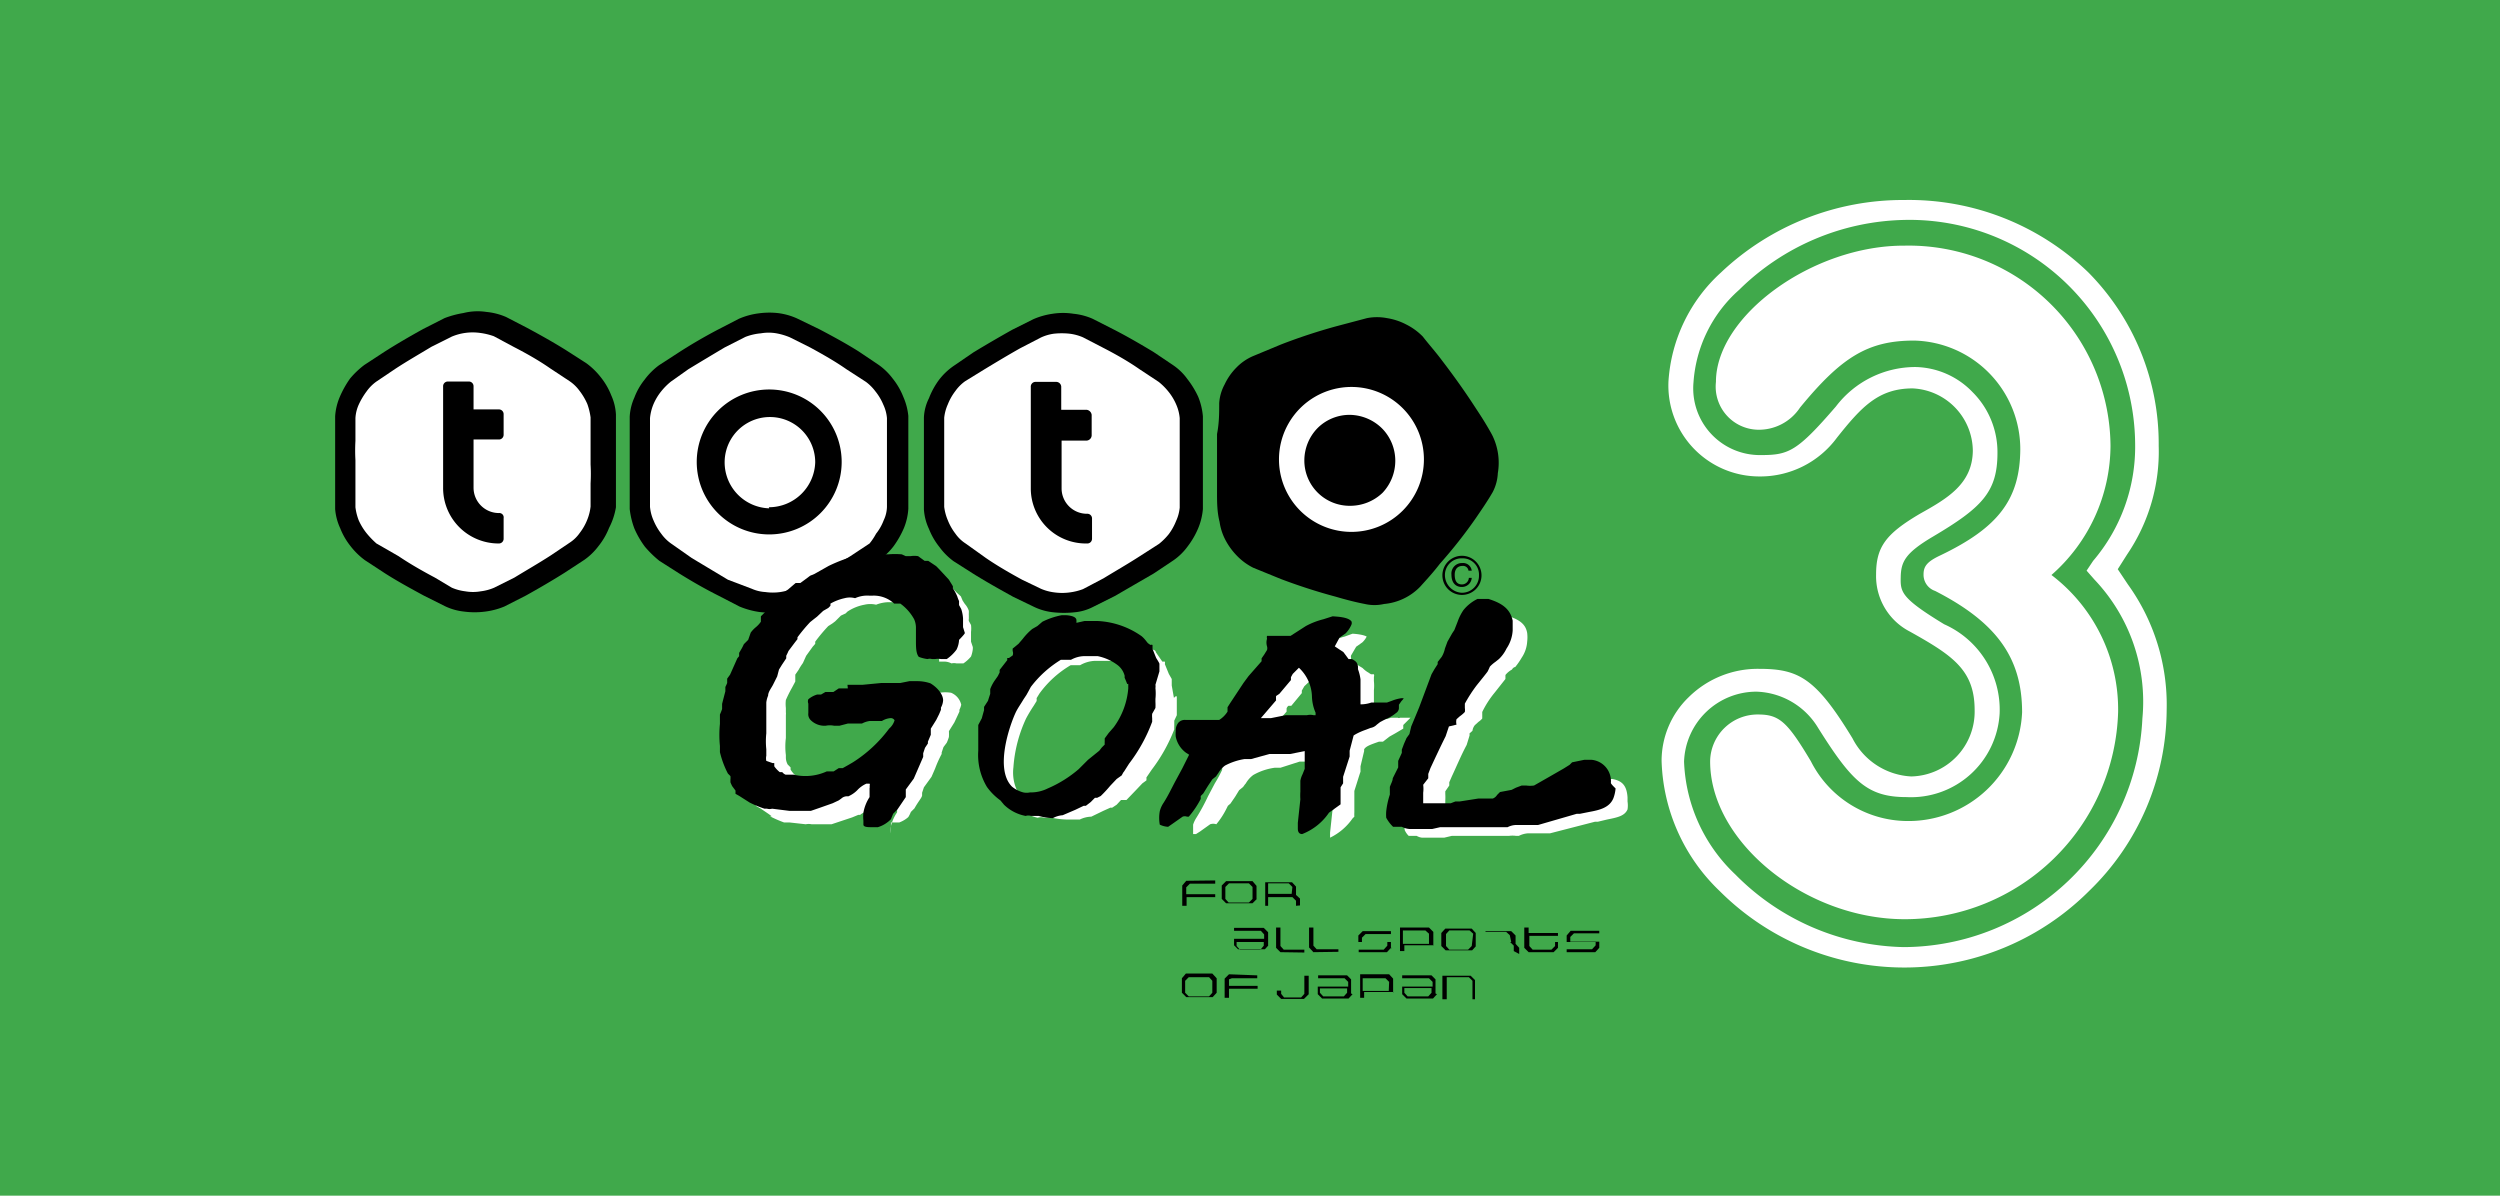 <svg xmlns="http://www.w3.org/2000/svg" viewBox="0 0 69 33"><defs><style>.cls-1{fill:#40a94b;}.cls-2{fill:#fff;}</style></defs><g id="レイヤー_2" data-name="レイヤー 2"><g id="レイヤー_1-2" data-name="レイヤー 1"><path class="cls-1" d="M69,0H0V33H69Z"/><path class="cls-2" d="M57.64,7.52a6.72,6.72,0,0,1,1.94,4.78,5.05,5.05,0,0,1-.87,3l-.26.41.28.42a5.68,5.68,0,0,1,1.07,3.46,7,7,0,0,1-2.14,5,7.21,7.21,0,0,1-10.2,0A5.17,5.17,0,0,1,45.86,21a2.44,2.44,0,0,1,.75-1.76,2.71,2.71,0,0,1,1.94-.78c1.1,0,1.57.26,2.58,1.92a1.93,1.93,0,0,0,1.62,1.05A1.79,1.79,0,0,0,54.5,19.6c0-1.11-.61-1.51-1.79-2.17a1.72,1.72,0,0,1-.93-1.57c0-.76.26-1.12,1.21-1.68.75-.42,1.45-.82,1.46-1.74a1.74,1.74,0,0,0-1.66-1.72c-.95,0-1.42.52-2.09,1.36a2.63,2.63,0,0,1-2.15,1.07,2.51,2.51,0,0,1-2.5-2.63,4.44,4.44,0,0,1,1.45-3,7.3,7.3,0,0,1,5.06-2A7.13,7.13,0,0,1,57.64,7.52ZM52.56,6.07A6.68,6.68,0,0,0,48,8a3.75,3.75,0,0,0-1.26,2.56,1.84,1.84,0,0,0,1.86,2c.77,0,1-.1,2.07-1.34a2.76,2.76,0,0,1,2.2-1.09,2.24,2.24,0,0,1,1.57.69,2.34,2.34,0,0,1,.69,1.68c0,1.08-.43,1.51-1.78,2.31-.76.45-.88.69-.89,1.11s0,.58,1.2,1.31a2.58,2.58,0,0,1,1.53,2.46A2.45,2.45,0,0,1,52.62,22c-1.08,0-1.51-.43-2.44-1.91a2.06,2.06,0,0,0-1.7-1,2,2,0,0,0-2,1.93,4.51,4.51,0,0,0,1.42,3.12,6.71,6.71,0,0,0,4.64,2,6.62,6.62,0,0,0,6.59-6.31A4.89,4.89,0,0,0,57.81,16l-.22-.25.18-.27a4.85,4.85,0,0,0,1.16-3.22A6.23,6.23,0,0,0,52.56,6.07Zm5.9,13.58a5.89,5.89,0,0,1-5.89,5.72c-2.75,0-5.39-2.15-5.37-4.38a1.31,1.31,0,0,1,1.32-1.27c.59,0,.81.2,1.46,1.29a3,3,0,0,0,2.64,1.65,3.14,3.14,0,0,0,3.19-3c0-1.5-.7-2.48-2.4-3.35a.47.47,0,0,1-.32-.46c0-.22.1-.35.46-.52,1.61-.77,2.2-1.55,2.21-2.93a3,3,0,0,0-2.93-3c-1.27,0-2,.45-3.15,1.85a1.36,1.36,0,0,1-1.18.61,1.19,1.19,0,0,1-1.14-1.32c0-1.83,2.68-3.77,5.2-3.76a5.57,5.57,0,0,1,5.69,5.53,4.77,4.77,0,0,1-1.63,3.56A4.66,4.66,0,0,1,58.46,19.65Z"/><path d="M40.53,15.75a.15.15,0,0,0-.17-.13c-.12,0-.21.08-.21.24s.05.27.2.27a.19.19,0,0,0,.19-.18h.08a.27.27,0,0,1-.28.25c-.14,0-.28-.09-.28-.34a.29.29,0,0,1,.3-.32.24.24,0,0,1,.26.21Z"/><path d="M39.81,15.87a.54.54,0,1,0,.55-.53A.54.54,0,0,0,39.81,15.87Zm.07,0a.46.46,0,0,1,.48-.46.45.45,0,0,1,.46.47.47.47,0,0,1-.48.48A.49.49,0,0,1,39.88,15.87Z"/><path d="M41.34,13.06A1.71,1.71,0,0,0,41.18,12c-.13-.24-.28-.48-.44-.72-.29-.45-.61-.9-.94-1.33-.17-.23-.36-.44-.53-.66a1.69,1.69,0,0,0-.45-.33,1.72,1.72,0,0,0-.54-.18,1.45,1.45,0,0,0-.55,0L36.9,9a15.62,15.62,0,0,0-1.55.51l-.77.32a1.42,1.42,0,0,0-.46.32,1.65,1.65,0,0,0-.32.46,1.24,1.24,0,0,0-.15.52c0,.27,0,.54-.06.85,0,.51,0,1.05,0,1.6,0,.27,0,.55.07.82a1.54,1.54,0,0,0,.16.5,1.87,1.87,0,0,0,.33.45,1.65,1.65,0,0,0,.44.32h0l.76.31a15.83,15.83,0,0,0,1.52.49c.27.08.54.15.8.2a1.18,1.18,0,0,0,.53,0,1.58,1.58,0,0,0,1-.48c.2-.22.38-.42.54-.63a13.31,13.31,0,0,0,1-1.27c.15-.22.31-.45.46-.71A1.26,1.26,0,0,0,41.34,13.06Z"/><path d="M20.93,8.65a2,2,0,0,0-.54.15l-.58.3q-.57.3-1.08.63l-.54.35a1.9,1.9,0,0,0-.4.4,1.79,1.79,0,0,0-.28.49,1.47,1.47,0,0,0-.13.53l0,.66c0,.43,0,.85,0,1.25l0,.64a2.23,2.23,0,0,0,.13.54,2.5,2.5,0,0,0,.29.5,2.92,2.92,0,0,0,.4.39h0l.55.35c.37.23.72.43,1.08.61l.58.3a2.26,2.26,0,0,0,.54.15,2.18,2.18,0,0,0,.57,0,1.58,1.58,0,0,0,.53-.14l.59-.3q.55-.3,1.08-.63l.54-.36a1.79,1.79,0,0,0,.4-.38,2.58,2.58,0,0,0,.29-.51,1.69,1.69,0,0,0,.12-.53l0-.65c0-.43,0-.85,0-1.26l0-.65a1.74,1.74,0,0,0-.14-.53,1.92,1.92,0,0,0-.29-.5,1.74,1.74,0,0,0-.39-.38L23.7,9.7c-.35-.22-.72-.42-1.08-.61L22,8.79a1.79,1.79,0,0,0-.54-.15A2.18,2.18,0,0,0,20.93,8.65Z"/><path d="M12.79,8.64a2.63,2.63,0,0,0-.52.14l-.59.3c-.38.21-.74.42-1.07.63l-.55.36a2.36,2.36,0,0,0-.4.38,2.76,2.76,0,0,0-.28.5,1.63,1.63,0,0,0-.13.54l0,.65c0,.44,0,.86,0,1.26l0,.65a1.55,1.55,0,0,0,.14.53,1.92,1.92,0,0,0,.29.5,2,2,0,0,0,.39.38h0l.55.36c.36.23.73.43,1.08.62l.58.29a1.61,1.61,0,0,0,.53.15,2.25,2.25,0,0,0,.58,0,2.05,2.05,0,0,0,.53-.14l.59-.3c.36-.2.72-.41,1.07-.63l.55-.36a1.74,1.74,0,0,0,.39-.38,1.92,1.92,0,0,0,.29-.5A1.9,1.9,0,0,0,17,14l0-.66c0-.42,0-.85,0-1.25l0-.65a1.47,1.47,0,0,0-.13-.53,1.92,1.92,0,0,0-.29-.5,2,2,0,0,0-.39-.38l-.56-.36c-.35-.22-.71-.42-1.08-.62l-.58-.3a1.78,1.78,0,0,0-.54-.14A1.61,1.61,0,0,0,12.79,8.64Z"/><path d="M29.05,8.66a2.05,2.05,0,0,0-.53.15l-.58.29q-.57.32-1.08.63l-.54.37a1.79,1.79,0,0,0-.4.38,2.12,2.12,0,0,0-.28.51,1.31,1.31,0,0,0-.14.53l0,.66c0,.42,0,.84,0,1.23l0,.65a1.49,1.49,0,0,0,.14.54,1.92,1.92,0,0,0,.29.5,1.8,1.8,0,0,0,.39.39h0l.55.35c.37.23.73.43,1.09.63l.58.28a1.6,1.6,0,0,0,.54.15,2.71,2.71,0,0,0,.57,0,1.38,1.38,0,0,0,.52-.15l.6-.3,1.07-.62.54-.36a1.64,1.64,0,0,0,.4-.39,2.25,2.25,0,0,0,.29-.5,1.78,1.78,0,0,0,.13-.53s0-.66,0-.66c0-.42,0-.84,0-1.24l0-.66a1.85,1.85,0,0,0-.13-.54,2.48,2.48,0,0,0-.3-.49,1.56,1.56,0,0,0-.39-.38l-.55-.37c-.35-.21-.71-.42-1.08-.61l-.59-.3a1.72,1.72,0,0,0-.53-.14A1.88,1.88,0,0,0,29.05,8.66Z"/><path class="cls-2" d="M37.3,10.68a2,2,0,0,0,0,4,2,2,0,0,0,2-2A2,2,0,0,0,37.3,10.68Zm.86,2.92a1.29,1.29,0,0,1-.89.36A1.25,1.25,0,0,1,36,12.7a1.28,1.28,0,0,1,.37-.89,1.25,1.25,0,0,1,.89-.36,1.29,1.29,0,0,1,.89.38,1.27,1.27,0,0,1,.36.88A1.29,1.29,0,0,1,38.16,13.6Z"/><path class="cls-2" d="M27.16,10.2c.33-.2.68-.41,1-.59l.56-.29a1.24,1.24,0,0,1,.37-.11,2.06,2.06,0,0,1,.43,0,1.34,1.34,0,0,1,.37.1l.56.29c.35.18.7.38,1,.59l.53.35a1.72,1.72,0,0,1,.27.27,1.51,1.51,0,0,1,.22.37,1.19,1.19,0,0,1,.09.36l0,.63c0,.22,0,.44,0,.67s0,.35,0,.53l0,.64a1.14,1.14,0,0,1-.1.37,1.58,1.58,0,0,1-.2.36,1.72,1.72,0,0,1-.27.27l-.53.34c-.34.22-.69.42-1,.61l-.57.3a1.58,1.58,0,0,1-.36.09,1.55,1.55,0,0,1-.43,0,1.34,1.34,0,0,1-.37-.1L28.21,16c-.33-.18-.68-.38-1-.6L26.65,15a1,1,0,0,1-.28-.27,1.53,1.53,0,0,1-.21-.37,1.36,1.36,0,0,1-.1-.37l0-.63c0-.21,0-.44,0-.66s0-.36,0-.54l0-.63a1.21,1.21,0,0,1,.1-.37,1.53,1.53,0,0,1,.21-.37,1.15,1.15,0,0,1,.27-.27Z"/><path d="M30,14.18a.7.7,0,0,1-.7-.7V12.16H30a.15.15,0,0,0,.13-.14v-.57a.16.16,0,0,0-.14-.14h-.7v-.64a.14.14,0,0,0-.14-.13h-.57a.13.13,0,0,0-.13.14v2.8A1.52,1.52,0,0,0,30,15a.13.13,0,0,0,.14-.13v-.57A.13.13,0,0,0,30,14.18Z"/><path class="cls-2" d="M19,10.19c.33-.2.68-.41,1-.6l.57-.29A1.55,1.55,0,0,1,21,9.2a1.24,1.24,0,0,1,.43,0,1.79,1.79,0,0,1,.37.11l.56.28c.35.19.7.39,1,.6l.54.35a1.27,1.27,0,0,1,.26.26,1.51,1.51,0,0,1,.22.37,1.08,1.08,0,0,1,.1.37l0,.62c0,.22,0,.44,0,.67s0,.35,0,.53l0,.63a.91.91,0,0,1-.09.37,1.36,1.36,0,0,1-.21.37A1.72,1.72,0,0,1,24,15l-.53.35c-.34.21-.68.42-1,.61l-.56.28a1.81,1.81,0,0,1-.37.1,1.48,1.48,0,0,1-.42,0,1.06,1.06,0,0,1-.37-.09L20.09,16l-1-.6L18.52,15a1.15,1.15,0,0,1-.27-.27,1.62,1.62,0,0,1-.21-.36,1.19,1.19,0,0,1-.1-.38l0-.62c0-.22,0-.44,0-.67s0-.35,0-.53l0-.63a1.33,1.33,0,0,1,.09-.37,1.51,1.51,0,0,1,.22-.37,1.72,1.72,0,0,1,.27-.27Z"/><path d="M21.23,10.75a2,2,0,1,0,2,2A2,2,0,0,0,21.23,10.75Zm0,3.28A1.27,1.27,0,0,1,20,12.76a1.25,1.25,0,1,1,2.5,0A1.28,1.28,0,0,1,21.22,14Z"/><path class="cls-2" d="M10.91,10.18c.32-.21.67-.41,1-.61l.56-.28a1.49,1.49,0,0,1,.79-.1,1.82,1.82,0,0,1,.37.09l.56.3c.35.18.7.38,1,.59l.53.35a1.1,1.1,0,0,1,.27.26,1.72,1.72,0,0,1,.22.37,1.81,1.81,0,0,1,.09.37l0,.63c0,.21,0,.44,0,.67a4.51,4.51,0,0,1,0,.52l0,.64a1.35,1.35,0,0,1-.09.36,1.48,1.48,0,0,1-.21.37,1,1,0,0,1-.28.27l-.52.35c-.34.22-.69.42-1,.61l-.56.28a1.34,1.34,0,0,1-.37.1,1.24,1.24,0,0,1-.43,0,1.34,1.34,0,0,1-.37-.1L12,15.94c-.34-.18-.69-.38-1-.59L10.39,15a2.42,2.42,0,0,1-.27-.28,1.65,1.65,0,0,1-.22-.36A1.52,1.52,0,0,1,9.81,14l0-.63c0-.22,0-.44,0-.67a4.73,4.73,0,0,1,0-.53l0-.63a1.05,1.05,0,0,1,.09-.37,2,2,0,0,1,.22-.37,1.15,1.15,0,0,1,.27-.27Z"/><path d="M13.77,14.16a.7.7,0,0,1-.7-.7V12.13h.69a.13.13,0,0,0,.14-.13v-.57a.13.13,0,0,0-.14-.13h-.69v-.64a.13.13,0,0,0-.14-.13h-.57a.13.13,0,0,0-.13.14v2.79A1.53,1.53,0,0,0,13.77,15a.13.13,0,0,0,.13-.13v-.57A.12.12,0,0,0,13.77,14.16Z"/><path class="cls-2" d="M25,15.71a2,2,0,0,1,.35,0l.09,0h0l.13,0a.65.65,0,0,1,.17,0l.15.11.06,0L26,16l.17.11.23.24.12.11.05.12.06.09a.52.52,0,0,1,.11.19v0l0,.06a.41.41,0,0,0,0,.07v.09a.14.14,0,0,0,0,.06l.06.11a.78.78,0,0,1,0,.19s0,.09,0,.09v.13h0s0,0,0,.05l.05.15v.05a.81.81,0,0,1-.05.21,1,1,0,0,1-.21.19h0l-.11,0h-.08a.32.32,0,0,0-.14,0h0a.43.43,0,0,0-.19-.05l-.15,0s0-.13,0-.22A.37.37,0,0,1,26,18v-.23a.93.93,0,0,0,0-.1v-.06a.48.48,0,0,0-.06-.27,1.27,1.27,0,0,0-.44-.48h0l-.11,0-.05,0a.93.93,0,0,0-.69-.24s-.06,0-.09,0a1,1,0,0,0-.38.07.7.7,0,0,0-.32,0h0a1.25,1.25,0,0,0-.47.19,0,0,0,0,1,0,0l-.05.05,0,0-.13.06,0,0-.16.16-.08.06-.11.07s0,0,0,0a4.56,4.56,0,0,0-.36.43l0,.06-.07.08-.18.25v0l-.09.2s0,0,0,0a1.67,1.67,0,0,0-.12.19l-.09.13s0,0,0,0,0,.17,0,.19l-.09.17a3.59,3.59,0,0,0-.17.34.93.93,0,0,0,0,.22l0,.12a.25.25,0,0,1,0,.07l0,.09h0v.35l0,.09s0,0,0,0v0l0,.11v0a1.87,1.87,0,0,0,0,.47h0l0,.07,0,0v0a.41.41,0,0,0,.05.19l0,0,.08.08,0,0,0,.06v0a.65.65,0,0,0,.17.19h.05l.05,0h0a.41.41,0,0,0,.15.11h.24a1.6,1.6,0,0,0,1-.09l.08,0,0,0h.06l0,0,0,0,.12-.09.09,0h0l.17-.1.13-.07a3.89,3.89,0,0,0,1-1s0,0,0,0a.58.58,0,0,0,.18-.32l0-.09c0-.05-.07-.14-.23-.15a.71.71,0,0,0-.31.09l0,0H24.6l-.15,0h0a.83.83,0,0,0-.29.06l0,0h-.06l-.18,0H23.8l-.23.05h-.12a.65.65,0,0,0-.28,0h0c-.19,0-.26-.05-.31-.11s0,0,0-.09v-.29a1.86,1.86,0,0,1,.2-.1l.11,0,.1-.06h.23l.14,0,.17,0h.09l.12,0a.14.14,0,0,1-.11,0h0a.39.39,0,0,0,.22,0h0l0,0a.35.35,0,0,0,.18,0h.15l.53-.06.51,0h0l.24,0h.19a1,1,0,0,1,.32,0,.47.47,0,0,1,.28.33.6.6,0,0,1-.05.14l0,.05-.06.13-.08.17,0,0-.15.24a.05.05,0,0,0,0,0,1.43,1.43,0,0,1,0,.16,1.16,1.16,0,0,1-.06.16l0,0-.09.12v0l-.05.15,0,.1,0-.06a3.16,3.16,0,0,0-.18.4l-.1.23-.21.29h0l-.05.15,0,.07c0,.06-.1.16-.21.36l-.1.1,0,0a.9.9,0,0,1-.07.14s-.09.09-.25.15h-.23V23a.79.79,0,0,1,0-.2v0a1.15,1.15,0,0,1,.17-.38l0-.07,0-.13a.19.19,0,0,0-.07-.17h0a.11.11,0,0,0-.11,0h-.11a1,1,0,0,0-.28.21,1,1,0,0,1-.2.13.44.44,0,0,0-.25.1h0l-.05,0-.17.07h0l-.33.11-.24.08h-.1l-.13,0H22.4a.38.38,0,0,0-.16,0l-.45-.05h0l-.07,0s-.08,0-.08,0h0a3.52,3.52,0,0,1-.39-.17l.05,0-.08-.06-.22-.15-.14-.08,0-.05h0l-.09-.12,0-.09s0,0,0,0l-.05-.07a.07.07,0,0,0,0,0l0-.09,0,0-.05-.05a2.16,2.16,0,0,1-.2-.52V21a3.66,3.66,0,0,1,0-.58v-.24l0-.13a.06.06,0,0,0,0,0v-.13l.09-.33s0-.08,0-.08v0l0-.09v0s0-.06,0-.1l.06-.09.21-.46,0,0,0,0a.05.05,0,0,0,0,0,.46.46,0,0,0,0-.09l.06-.1.05-.1.11-.11,0,0,.06-.17.11-.11a1.49,1.49,0,0,0,.17-.18.08.08,0,0,0,0,0s0-.08,0-.12l.18-.16s0,0,0,0l.1-.15.09-.08.08-.06v0l0-.06,0,0,.13-.09.11-.07s0,0,0,0l.2-.17.1-.05h0l.12-.09.15-.11.12-.05h0l.39-.22a4.39,4.39,0,0,1,.85-.3h.15l.1,0,.06,0h.06a1,1,0,0,0,.3,0S25,15.71,25,15.71Z"/><path class="cls-2" d="M41.48,17l.14,0c.34.11.49.24.53.47a1,1,0,0,1,0,.24.89.89,0,0,1-.15.44,2,2,0,0,1-.18.26s-.05,0-.09.07a.6.6,0,0,0-.18.15.08.08,0,0,0,0,0l0,.11-.3.38v0a2.66,2.66,0,0,0-.34.53l0,0,0,.12v.06a.45.45,0,0,1-.1.09l-.1.09s0,0,0,0a.3.3,0,0,0-.07.16l-.08.07,0,.06-.08.26c-.15.28-.27.57-.41.87,0,0-.07.16-.07.16v0l0,.09h0l-.11.16,0,.07v0a1.62,1.62,0,0,1,0,.19l0,.12v.22h0a.13.13,0,0,0,.09.14l0,0h0l.17,0h.34l.13,0h.19l.12,0h.11l.5-.07h.14l.09,0h.14s0,0,0,0a.36.36,0,0,0,.2-.15l0,0,.3-.07.14-.06.14-.05.11,0a.49.49,0,0,0,.25-.05l.43-.23.4-.23.17-.11,0,0,0,0,.28-.06.17,0c.28.05.4.19.42.51v.11a.72.72,0,0,1,0,.22c-.08.18-.27.22-.57.28l-.25.06h-.08L42.78,23h-.61a.66.66,0,0,0-.25.07h-.08a.68.68,0,0,0-.19,0l-.17,0s.08,0,.09,0h-.19l-.12,0H40.07l-.21.05h-.61a.37.37,0,0,1-.15-.05l-.14,0h0l-.08,0a.51.51,0,0,1-.11-.16.59.59,0,0,1,0-.14,1.7,1.7,0,0,1,.1-.42l0-.07,0-.15A1,1,0,0,1,39,22l.15-.29a.06.06,0,0,0,0,0,1.57,1.57,0,0,0,0-.16l.1-.2a.06.06,0,0,0,0,0,.51.51,0,0,1,0-.09.59.59,0,0,0,.05-.13l.07-.16a.64.64,0,0,0,.06-.1l0-.05,0-.21s0,0,0,0,.05-.12.1-.23l.12-.29s.33-.9.34-.91a.63.63,0,0,0,.07-.12l.09-.15s0,0,0,0l0-.06v0l.1-.13h0a1.24,1.24,0,0,0,.1-.26s.06-.16.07-.17l.11-.21,0,0,.07-.09,0,0,.09-.22a.87.87,0,0,1,.47-.56h0Z"/><path class="cls-2" d="M38.93,19.81l-.16,0-.13,0a.06.06,0,0,1-.06,0h-.07l-.12,0a.84.84,0,0,1-.34.05h0a.14.14,0,0,1-.13-.14l0-.52v-.15a1.23,1.23,0,0,0,0-.25.43.43,0,0,1,0-.05l0-.07a.1.1,0,0,0,0-.07l-.08,0-.11-.07a.69.69,0,0,1-.12-.1l-.26-.16a.14.14,0,0,1-.06-.12.14.14,0,0,1,0-.07l.14-.24,0,0,.17-.12h0a.56.56,0,0,0,.12-.16v0s-.08-.06-.39-.08l-.22.08a2.1,2.1,0,0,0-.46.18l-.43.27A.15.15,0,0,1,36,18h0l-.16,0-.39,0,0,.11h0a.3.3,0,0,1,.07.19l0,.08,0,0-.08.12-.06.1,0,.09h0l-.3.35a.48.48,0,0,1-.11.09s0,0,.06,0l-.13.18-.37.57-.06.09,0,.11,0,.05,0,0a.85.85,0,0,1-.25.25l0,0,0,0,0,0h-.09l-.13,0-.1,0h0l-.17,0-.23,0h0a.13.13,0,0,0-.08,0,.24.24,0,0,0,0,.15v.12c0,.15.08.22.24.36l.07.06h0l0,0a.19.19,0,0,1,0,.12.15.15,0,0,1,0,.06,3.55,3.55,0,0,1-.2.37h0l-.19.36a5.7,5.7,0,0,1-.32.59.82.82,0,0,0-.09.19v0c0,.06,0,.18,0,.26l.08,0,.11-.07.28-.2h0a.26.26,0,0,1,.17,0,2.23,2.23,0,0,0,.27-.41h0v0l.05-.1,0,0,.07-.06,0,0,.13-.19.11-.18s0,0,0,0l.11-.09h0s.07-.1.07-.09a.77.77,0,0,1,.21-.24,1.65,1.65,0,0,1,.59-.2l.23,0h-.07l.53-.17.14,0,.23,0h-.06l.09,0,.17-.06h0l.4-.09a.14.14,0,0,1,.13,0,.19.19,0,0,1,0,.12h0l-.06.5s0,0,0,0,0,.16,0,.17a.61.61,0,0,0-.05.12l0,.13V22l0,.14a1.87,1.87,0,0,1-.08.25.07.07,0,0,0,0-.06l-.07.65c0,.06,0,.1,0,.14a1.61,1.61,0,0,0,.62-.53s0,0,0,0l.05-.05a1,1,0,0,1,0-.12l0-.13,0-.09,0-.11h0l0-.08v-.06l0-.12h0c.1-.31.14-.45.17-.53v-.06h0v-.09h0s0,0,0,0l.1-.42,0-.05c.05-.08.15-.12.41-.21l.11,0,.09-.07.09-.07h0l.16-.09.22-.13,0,0v-.1Zm-2,0s0,.15,0,.19h0l0,.06v0a.19.19,0,0,1,0,.08.15.15,0,0,1-.1.06h-.06a.53.53,0,0,0-.16,0l-.17.05-.32,0h0l-.16,0-.41.09-.19,0h-.12a.13.13,0,0,1-.14-.07.1.1,0,0,1,0-.07.16.16,0,0,1,0-.09l.41-.47,0-.09a.18.18,0,0,1,.05-.07l.08,0,.29-.35s0-.08,0-.07l.07-.12h0l.2-.19a.15.15,0,0,1,.17,0l0,0a1.2,1.2,0,0,1,.43.91h0Z"/><path class="cls-2" d="M32.4,19.26s-.06-.34-.06-.34v0s0-.14,0-.18l-.08-.14h0l-.11-.27a.17.17,0,0,0,0-.07h0l-.07,0s0,0,0,0L31.9,18s0-.05-.06-.06a2.33,2.33,0,0,0-1.11-.4l-.23,0a.38.38,0,0,1-.24,0h0a.23.23,0,0,0,.11,0l-.21.05h0a.11.11,0,0,1-.1,0l-.05,0a.13.13,0,0,1-.07-.08l0-.08a0,0,0,0,0,0,0s0,0-.14-.07l-.11,0a1.53,1.53,0,0,0-.47.16l0,0-.15.13h0l-.14.08h0a3,3,0,0,0-.24.26l-.13.15h0a.76.76,0,0,1-.13.1h0a.31.31,0,0,1-.06.18.32.32,0,0,1-.13.11h0l0,0c-.1.12-.15.2-.2.25l0,.07a.53.53,0,0,1-.06.1l-.07.11a.9.9,0,0,0-.11.22l0,.13a1.12,1.12,0,0,1-.08.23l-.09.15,0,.07-.06.24s0,0,0,0a1.52,1.52,0,0,1-.09.17v.08l0,.15s0,0,0,0l0,.07s0,0,0,.06a1.53,1.53,0,0,0,0,.3,1.47,1.47,0,0,0,.22.91,1.57,1.57,0,0,0,.34.34h0s0,0,0,0a.62.62,0,0,1,.09.11,1,1,0,0,0,.51.28.3.3,0,0,1,.18,0h0l.11,0,.1,0a2.33,2.33,0,0,0,.44.05l.09,0h.06l.13,0h0l.05,0a.76.76,0,0,1,.32-.08h0l.33-.16.2-.09a.11.11,0,0,0,.05,0l.12-.08.12-.13,0,0,.06,0,.09,0,.25-.26.19-.2s0,0,0,0l.11-.08a.28.28,0,0,0,0-.08l.15-.22a4.52,4.52,0,0,0,.62-1.11.54.54,0,0,1,0-.08l0-.16s0,0,0,0l.07-.15v0l0-.12,0-.08c0-.11,0-.2,0-.29S32.4,19.27,32.4,19.26Zm-.65,0v.06a2.22,2.22,0,0,1-.43,1.16l-.13.17-.1.13,0,.07-.06.11h0L30.9,21l-.09.1s0,0,0,0l-.29.24h0l-.06,0,.05,0-.09.1-.17.16h0a2.87,2.87,0,0,1-.88.54h0a1.16,1.16,0,0,1-.47.12h-.06a.44.44,0,0,1-.25,0,1,1,0,0,1-.36-.19,1.17,1.17,0,0,1-.26-.89,3.81,3.81,0,0,1,.35-1.35,4.05,4.05,0,0,1,.21-.35l.08-.13a.3.3,0,0,0,0-.08l.08-.13h0a2.84,2.84,0,0,1,.86-.78h0l.12,0,.08,0,.06,0a.89.89,0,0,1,.4-.12h.16l.12,0h.06l.14,0h0l.05,0a1.34,1.34,0,0,1,.6.29.64.64,0,0,1,.23.33.33.33,0,0,1,0,.14h0s0-.05,0-.07l.08.17v0a1.46,1.46,0,0,1,0,.21Z"/><path d="M26.63,17.47l-.05-.16h0l0-.14v-.1a1,1,0,0,0-.05-.26l-.06-.11v-.11a1.12,1.12,0,0,1-.05-.13,1.19,1.19,0,0,0-.12-.22l0-.06L26.19,16l-.12-.13s-.23-.25-.24-.25l-.21-.14-.1,0h0l-.18-.13a.65.65,0,0,0-.21,0H25l-.11-.05a2.22,2.22,0,0,0-.38,0h-.05a1,1,0,0,1-.3,0h-.07l-.07,0h-.26a4.38,4.38,0,0,0-.89.32l-.39.22h0l-.12.05-.16.12-.11.08-.13,0-.21.18-.11.08-.15.1,0,.05,0,0-.08.07-.11.1-.1.14-.2.2,0,.15h0a.75.75,0,0,1-.15.16.83.83,0,0,0-.13.14s-.07.2-.07.2l-.12.12a1.34,1.34,0,0,1-.06.12l-.07.12,0,.09,0,0-.05.06s-.2.45-.2.45l-.08.11s0,.11,0,.12a1,1,0,0,1-.05.11s0,.06,0,.06v.06s-.09.34-.09.35v.14a1.56,1.56,0,0,1-.06.15v.26a3.09,3.09,0,0,0,0,.61v.17a2.58,2.58,0,0,0,.22.59l.07.07a.51.51,0,0,1,0,.1s0,0,0,0l0,.07a1,1,0,0,0,.05.11l.09.12,0,.09a1.94,1.94,0,0,1,.17.1l.22.14,0,0a3,3,0,0,0,.41.17h0l.07,0a.26.26,0,0,0,.14,0h0l.48.06.13,0h.21l.15,0h.1l.26-.09.34-.12.17-.08.07-.05a.23.23,0,0,1,.19-.06.79.79,0,0,0,.25-.17.76.76,0,0,1,.25-.18H24v0a.06.06,0,0,1,0,.06.1.1,0,0,1,0,.06L24,22a1.14,1.14,0,0,0-.17.43.43.43,0,0,0,0,0,1,1,0,0,0,0,.22v.11c0,.05.07.07.18.07h.22a.84.84,0,0,0,.36-.22l.06-.15.12-.12L25,22l0-.09,0-.12.22-.3s.26-.6.26-.6l0-.1.05-.15.08-.12s0-.06,0-.05l.08-.19,0-.17.15-.24.08-.16.05-.12,0-.06a.47.47,0,0,0,.06-.2h0c0-.18-.18-.37-.35-.47a1.12,1.12,0,0,0-.38-.06h-.2l-.25.05-.52,0-.52.05-.29,0h0l-.13,0L23.4,19h-.06l-.19,0L23,19.1h-.22l-.12.07-.11,0a.68.68,0,0,0-.24.13.16.16,0,0,0,0,.12v.26a.23.23,0,0,0,.07.2.54.54,0,0,0,.41.15.59.59,0,0,1,.23,0h.15l.23-.06h.08l.18,0h.07l.06,0A.64.64,0,0,1,24,19.9h0l.14,0h.13l.07,0a.53.53,0,0,1,.24-.08.12.12,0,0,1,.11.06s0,0,0,0a.48.48,0,0,1-.15.23l0,0a3.73,3.73,0,0,1-1,.93l-.12.07-.16.09-.11,0-.14.09,0,0-.07,0-.05,0-.07,0a1.42,1.42,0,0,1-.92.09h-.09l-.13,0a.22.22,0,0,1-.09-.07l0,0-.07,0h0a.78.78,0,0,1-.15-.16l0-.09-.05,0L21.15,21a.33.33,0,0,1,0-.14V20.8h0l0-.06,0-.06a2.1,2.1,0,0,1,0-.44v0l0-.12,0-.1,0-.08v-.24a.1.1,0,0,1,0,0l0-.08,0-.08,0-.15a.67.67,0,0,1,.05-.19c0-.11.1-.22.15-.33l.1-.2.05-.19.08-.13.12-.18,0-.07s.06-.12.06-.13l.18-.24.07-.09,0-.05a4.58,4.58,0,0,1,.35-.42l.1-.08.09-.07.17-.16h0l.14-.08.06-.06,0-.06a1.38,1.38,0,0,1,.39-.15.56.56,0,0,1,.29,0,.82.82,0,0,1,.39-.07l.09,0a.83.83,0,0,1,.6.22l.06,0,.11,0a1.31,1.31,0,0,1,.38.43.59.59,0,0,1,.05.22v.08l0,.11h0v.18c0,.17,0,.36.08.45a1,1,0,0,0,.24.06.21.21,0,0,1,.12,0l.09,0a.47.47,0,0,1,.16,0h0l.08,0h.08a1.1,1.1,0,0,0,.27-.26.67.67,0,0,0,.07-.27S26.63,17.5,26.63,17.47Z"/><path d="M44.46,21.61a.59.59,0,0,0-.54-.64l-.19,0-.34.07-.07.07-.16.1-.4.23-.42.24a.78.78,0,0,1-.22,0H42l-.16.06-.12.06-.32.06-.08.08a.24.24,0,0,1-.12.1H41l-.1,0h-.1l-.51.08-.12,0-.13.05h-.16l-.13,0h-.29l-.18,0,0,0V22l0-.12a.85.85,0,0,0,0-.22v0l.14-.18s0-.06,0-.06v-.06l.06-.16c.14-.3.28-.6.42-.88l.09-.27L40.2,20a.31.31,0,0,1,0-.15l.09-.08a.87.87,0,0,0,.14-.12.36.36,0,0,0,0-.11l0-.12a4,4,0,0,1,.33-.51h0s.3-.37.3-.38a1.39,1.39,0,0,0,.06-.13h0a.93.93,0,0,1,.15-.13l.1-.08a1,1,0,0,0,.21-.29,1,1,0,0,0,.17-.5c0-.08,0-.17,0-.27-.07-.34-.32-.49-.67-.6l-.18,0-.12,0a1.14,1.14,0,0,0-.39.31,1.37,1.37,0,0,0-.16.32l-.09.23-.06.09,0,0-.13.23-.07.19a.73.73,0,0,1-.09.23l-.11.14v0l0,.06-.09.14-.08.14-.34.91-.12.29-.1.24-.05.21h0l-.08.11-.07.16-.06.16,0,.09-.1.22s0,.18,0,.18l-.15.3c0,.07-.05.15-.08.24l0,.13,0,.08a2.21,2.21,0,0,0-.1.46,1.09,1.09,0,0,0,0,.18,1,1,0,0,0,.19.25l.11,0,.13,0a.56.56,0,0,0,.21.06h.5l.13,0,.22-.05h1.18l.12,0h.11l.17,0,.13,0h.15a.55.55,0,0,1,.22-.06h.62l1.07-.31h.09l.25-.05c.27-.05.56-.11.67-.38a1,1,0,0,0,.06-.27S44.47,21.65,44.46,21.61Z"/><path d="M38.53,19.68a.17.17,0,0,0,.08-.13l0-.1h0l.07-.1s.06-.06.06-.08,0,0,0,0a0,0,0,0,0-.06,0,1.11,1.11,0,0,0-.26.07l-.14.05-.14,0H38l-.15,0a.9.9,0,0,1-.3.05h0l0-.29c0-.07,0-.15,0-.23v-.17a1.28,1.28,0,0,0-.07-.28v0l0-.07a.25.25,0,0,0-.05-.13.42.42,0,0,0-.12-.08l-.09,0L37.08,18l-.24-.16.13-.24.17-.12a.78.78,0,0,0,.16-.24.06.06,0,0,0,0,0,.12.12,0,0,0,0-.09c-.09-.12-.39-.13-.52-.14l-.25.08a2.08,2.08,0,0,0-.49.19l-.42.27h0l-.19,0-.46,0h0a.15.15,0,0,0,0,.08.36.36,0,0,0,0,.21v0a.18.18,0,0,1,0,.1.06.06,0,0,1,0,0l-.08.13-.07.1,0,.08-.36.41-.14.19-.37.56-.07.11,0,.12,0,0a.72.72,0,0,1-.23.23l0,0-.05,0-.14,0H33l-.23,0h-.05a.24.24,0,0,0-.2.08.35.35,0,0,0-.07.23.86.86,0,0,0,0,.15.73.73,0,0,0,.29.45l.08.05,0,0-.19.38-.2.37c-.1.19-.19.38-.31.57a.74.74,0,0,0-.11.24v0a1.05,1.05,0,0,0,0,.37.6.6,0,0,0,.23.06h0l.13-.09.27-.19a.16.16,0,0,1,.12,0l.05,0h0a2.47,2.47,0,0,0,.33-.49v0l0,0,0-.08.07-.07,0,0,.13-.21.12-.18.1-.08,0,0,.07-.1a.68.68,0,0,1,.18-.2,1.72,1.72,0,0,1,.54-.18l.18,0,.51-.14.15,0,.17,0,.1,0,.15,0h0l.4-.08v.07l0,.42-.06.15a.64.64,0,0,0-.06.18s0,.16,0,.16h0l0,.14a1.6,1.6,0,0,0,0,.21l-.07.65,0,.16c0,.13.07.15.12.15h0a1.59,1.59,0,0,0,.74-.59L37,22.2l0-.15,0-.13,0-.1,0-.09.07-.11v-.18l.18-.56v-.16h0l.11-.42h0s.11-.08.34-.16l.13-.05A.31.31,0,0,0,38,20l.09-.07.15-.08A1.05,1.05,0,0,0,38.53,19.68Zm-2.22,0v0l0,.06h-.05a.41.41,0,0,0-.19,0l-.14,0-.29,0-.16,0-.4.08-.19,0H34.8l.42-.49a.83.83,0,0,1,0-.12l.09-.06.32-.38,0-.08.05-.09.17-.17,0,0,0,0a1.13,1.13,0,0,1,.36.8A1.19,1.19,0,0,0,36.31,19.67Z"/><path d="M32,18.53s0-.19,0-.21-.09-.16-.09-.16h0l-.1-.25s0-.1,0-.11a.09.09,0,0,0-.06,0l-.07-.05-.08-.1a.76.76,0,0,0-.09-.09,2.29,2.29,0,0,0-1.21-.42l-.24,0-.13,0-.22.05h0l0,0,0-.07,0,0c0-.09-.13-.13-.28-.14l-.13,0a2.07,2.07,0,0,0-.53.18l0,0-.14.12-.14.08h0a1.66,1.66,0,0,0-.26.27l-.12.14-.16.13a.64.64,0,0,0,0,.07.18.18,0,0,1,0,.12l-.1.07-.05,0,0,.06-.21.27,0,.07-.05.1-.07.1a1.08,1.08,0,0,0-.14.26l0,.13s-.06.18-.06.19l-.11.17s0,.09,0,.09-.06.21-.06.22l-.1.19s0,.11,0,.11,0,.12,0,.13l0,.07,0,.07c0,.11,0,.22,0,.33a1.71,1.71,0,0,0,.24,1,1.62,1.62,0,0,0,.37.37h0l.1.12a1.16,1.16,0,0,0,.6.31.21.21,0,0,1,.14,0l0,0,.13,0,.09,0a1.56,1.56,0,0,0,.48.06h.14l.15,0H29l.06,0a.67.67,0,0,1,.27-.08h0l.35-.15.23-.11.06,0,.13-.1.12-.12.06,0,.1-.05a3.45,3.45,0,0,0,.26-.28l.18-.19.14-.1s.05-.1.06-.1l.14-.22a4.42,4.42,0,0,0,.64-1.16l0-.1a.6.6,0,0,1,0-.12l.09-.16a1.49,1.49,0,0,0,0-.17v-.08a1.45,1.45,0,0,0,0-.3.27.27,0,0,0,0-.09Zm-.86.34V19a2.09,2.09,0,0,1-.4,1.07l-.14.16-.11.15,0,.08a.79.79,0,0,0,0,.09l-.08.08-.07.09-.31.25-.1.1-.16.16a3.3,3.3,0,0,1-.85.53h0a1.05,1.05,0,0,1-.43.11h-.06a.44.44,0,0,1-.19,0,.81.81,0,0,1-.31-.16c-.48-.48-.07-1.68.11-2.06.06-.12.14-.23.21-.35l.08-.12.05-.09.07-.13a3,3,0,0,1,.83-.75l.12,0,.09,0,.07,0a.79.79,0,0,1,.34-.1H30l.11,0h0l.14,0h.05a1.38,1.38,0,0,1,.55.25.54.54,0,0,1,.19.29s0,.07,0,.06.07.16.07.17A.46.46,0,0,1,31.15,18.87Z"/><path d="M32.74,24.31h0l-.11.13s0,0,0,0V25h.12v-.24h.79v-.08h-.8v-.19l.1-.1h.7V24.3Z"/><path d="M34.57,24.81l-.1.1h-.56l-.09-.1v-.33l.1-.1h.55l.1.1Zm.11,0v-.36s0,0,0,0l-.11-.13h-.73l-.12.12s0,0,0,0v.37s0,0,0,0l.12.12h.73l.12-.12Z"/><path d="M35.65,24.67H35v-.29h.57l.1.1Zm.23.32V24.8l-.11-.1v-.23s0,0,0,0l-.11-.12h-.74s0,0,0,0V25H35v-.24h.67l.1.1V25Z"/><path d="M34.88,26.1l-.09.11h-.57l-.09-.1V26h.75Zm.12,0v-.37a.1.1,0,0,0,0,0l-.12-.12h-.82v.08h.74l.09.1v.12h-.83s0,0,0,0v.18a.06.06,0,0,0,0,0l.11.11h.74l.11-.12Z"/><path d="M35.34,26.28h0l-.12-.12a.1.1,0,0,0,0,0V25.6h.12v.51l.09.1H36v.08Z"/><path d="M36.25,26.28h0l-.12-.13V25.6h.12v.5l.09.1h.6v.07Z"/><path d="M38.4,26.15l-.12.13H37.5v-.07h.69l.1-.11V26h-.8s0,0,0,0v-.18a.1.1,0,0,1,0,0l.12-.12h.78v.08h-.7l-.1.1v.12h.8s0,0,0,0v.21Z"/><path d="M39.44,26.05h-.72v-.37h.62l.1.09Zm.12,0v-.33a.1.1,0,0,0,0,0l-.12-.12h-.8s0,0,0,0v.65h.12v-.16h.81S39.56,26.11,39.56,26.09Z"/><path d="M40.62,26.11l-.1.1H40l-.09-.1v-.33l.09-.1h.56l.1.09Zm.11,0v-.36a0,0,0,0,0,0,0l-.11-.12h-.73l-.11.12s0,0,0,0v.36s0,0,0,0l.12.12h.73l.11-.12A.06.06,0,0,0,40.73,26.12Z"/><path d="M41.71,26H41v-.28h.57l.1.09Zm.22.33v-.17s0,0,0,0l-.1-.11v-.23s0,0,0,0l-.12-.12H41s0,0,0,0v.65H41V26h.68l.1.1v.15Z"/><path d="M43,26.16l-.12.12h-.69l-.12-.12a0,0,0,0,1,0,0V25.6h.12v.15H43v.08h-.79v.28l.09.1h.52l.1-.1V26H43v.1S43,26.15,43,26.16Z"/><path d="M44.14,26.16l-.11.12h-.79V26.2h.7l.1-.11V26h-.8s0,0,0,0v-.18s0,0,0,0l.11-.13h.79v.07h-.7l-.1.1v.13h.8s0,0,0,0v.18A.06.06,0,0,1,44.14,26.16Z"/><path d="M33.46,27.4l-.09.1h-.56l-.1-.1v-.33l.1-.1h.56l.09.1Zm.12,0V27l-.12-.13h-.73l-.11.13a0,0,0,0,0,0,0v.4l.12.12h.73l.11-.12Z"/><path d="M33.92,26.89h0l-.12.12s0,0,0,0v.53h.12v-.25h.79v-.08h-.79v-.18L34,27h.7v-.08Z"/><path d="M36.11,27.45l-.12.12h-.63l-.12-.12s0,0,0,0v-.11h.12v.09l.08.1h.47l.09-.1v-.5h.12v.52S36.11,27.44,36.11,27.45Z"/><path d="M37.18,27.4l-.09.1h-.57l-.09-.1v-.12h.75Zm.11,0v-.37a0,0,0,0,0,0,0l-.11-.11,0,0h-.8V27h.73l.1.1v.13h-.84s0,0,0,0v.21l.12.12h.73l.11-.12A0,0,0,0,0,37.29,27.42Z"/><path d="M38.33,27.35h-.72V27h.63l.1.1Zm.12,0v-.34s0,0,0,0l-.11-.12h-.8s0,0,0,0v.65h.11v-.16h.82A0,0,0,0,0,38.45,27.39Z"/><path d="M39.51,27.4l-.09.1h-.57l-.09-.1v-.13h.75Zm.11,0v-.37s0,0,0,0l-.11-.11,0,0h-.81V27h.74l.1.1v.13h-.84s0,0,0,0v.21l.12.12h.73l.11-.12A0,0,0,0,0,39.62,27.42Z"/><path d="M40.64,27.58v-.51l-.1-.1h-.61v.61h-.12v-.65s0,0,0,0h.78l.12.12a.1.1,0,0,1,0,0v.53Z"/></g></g></svg>